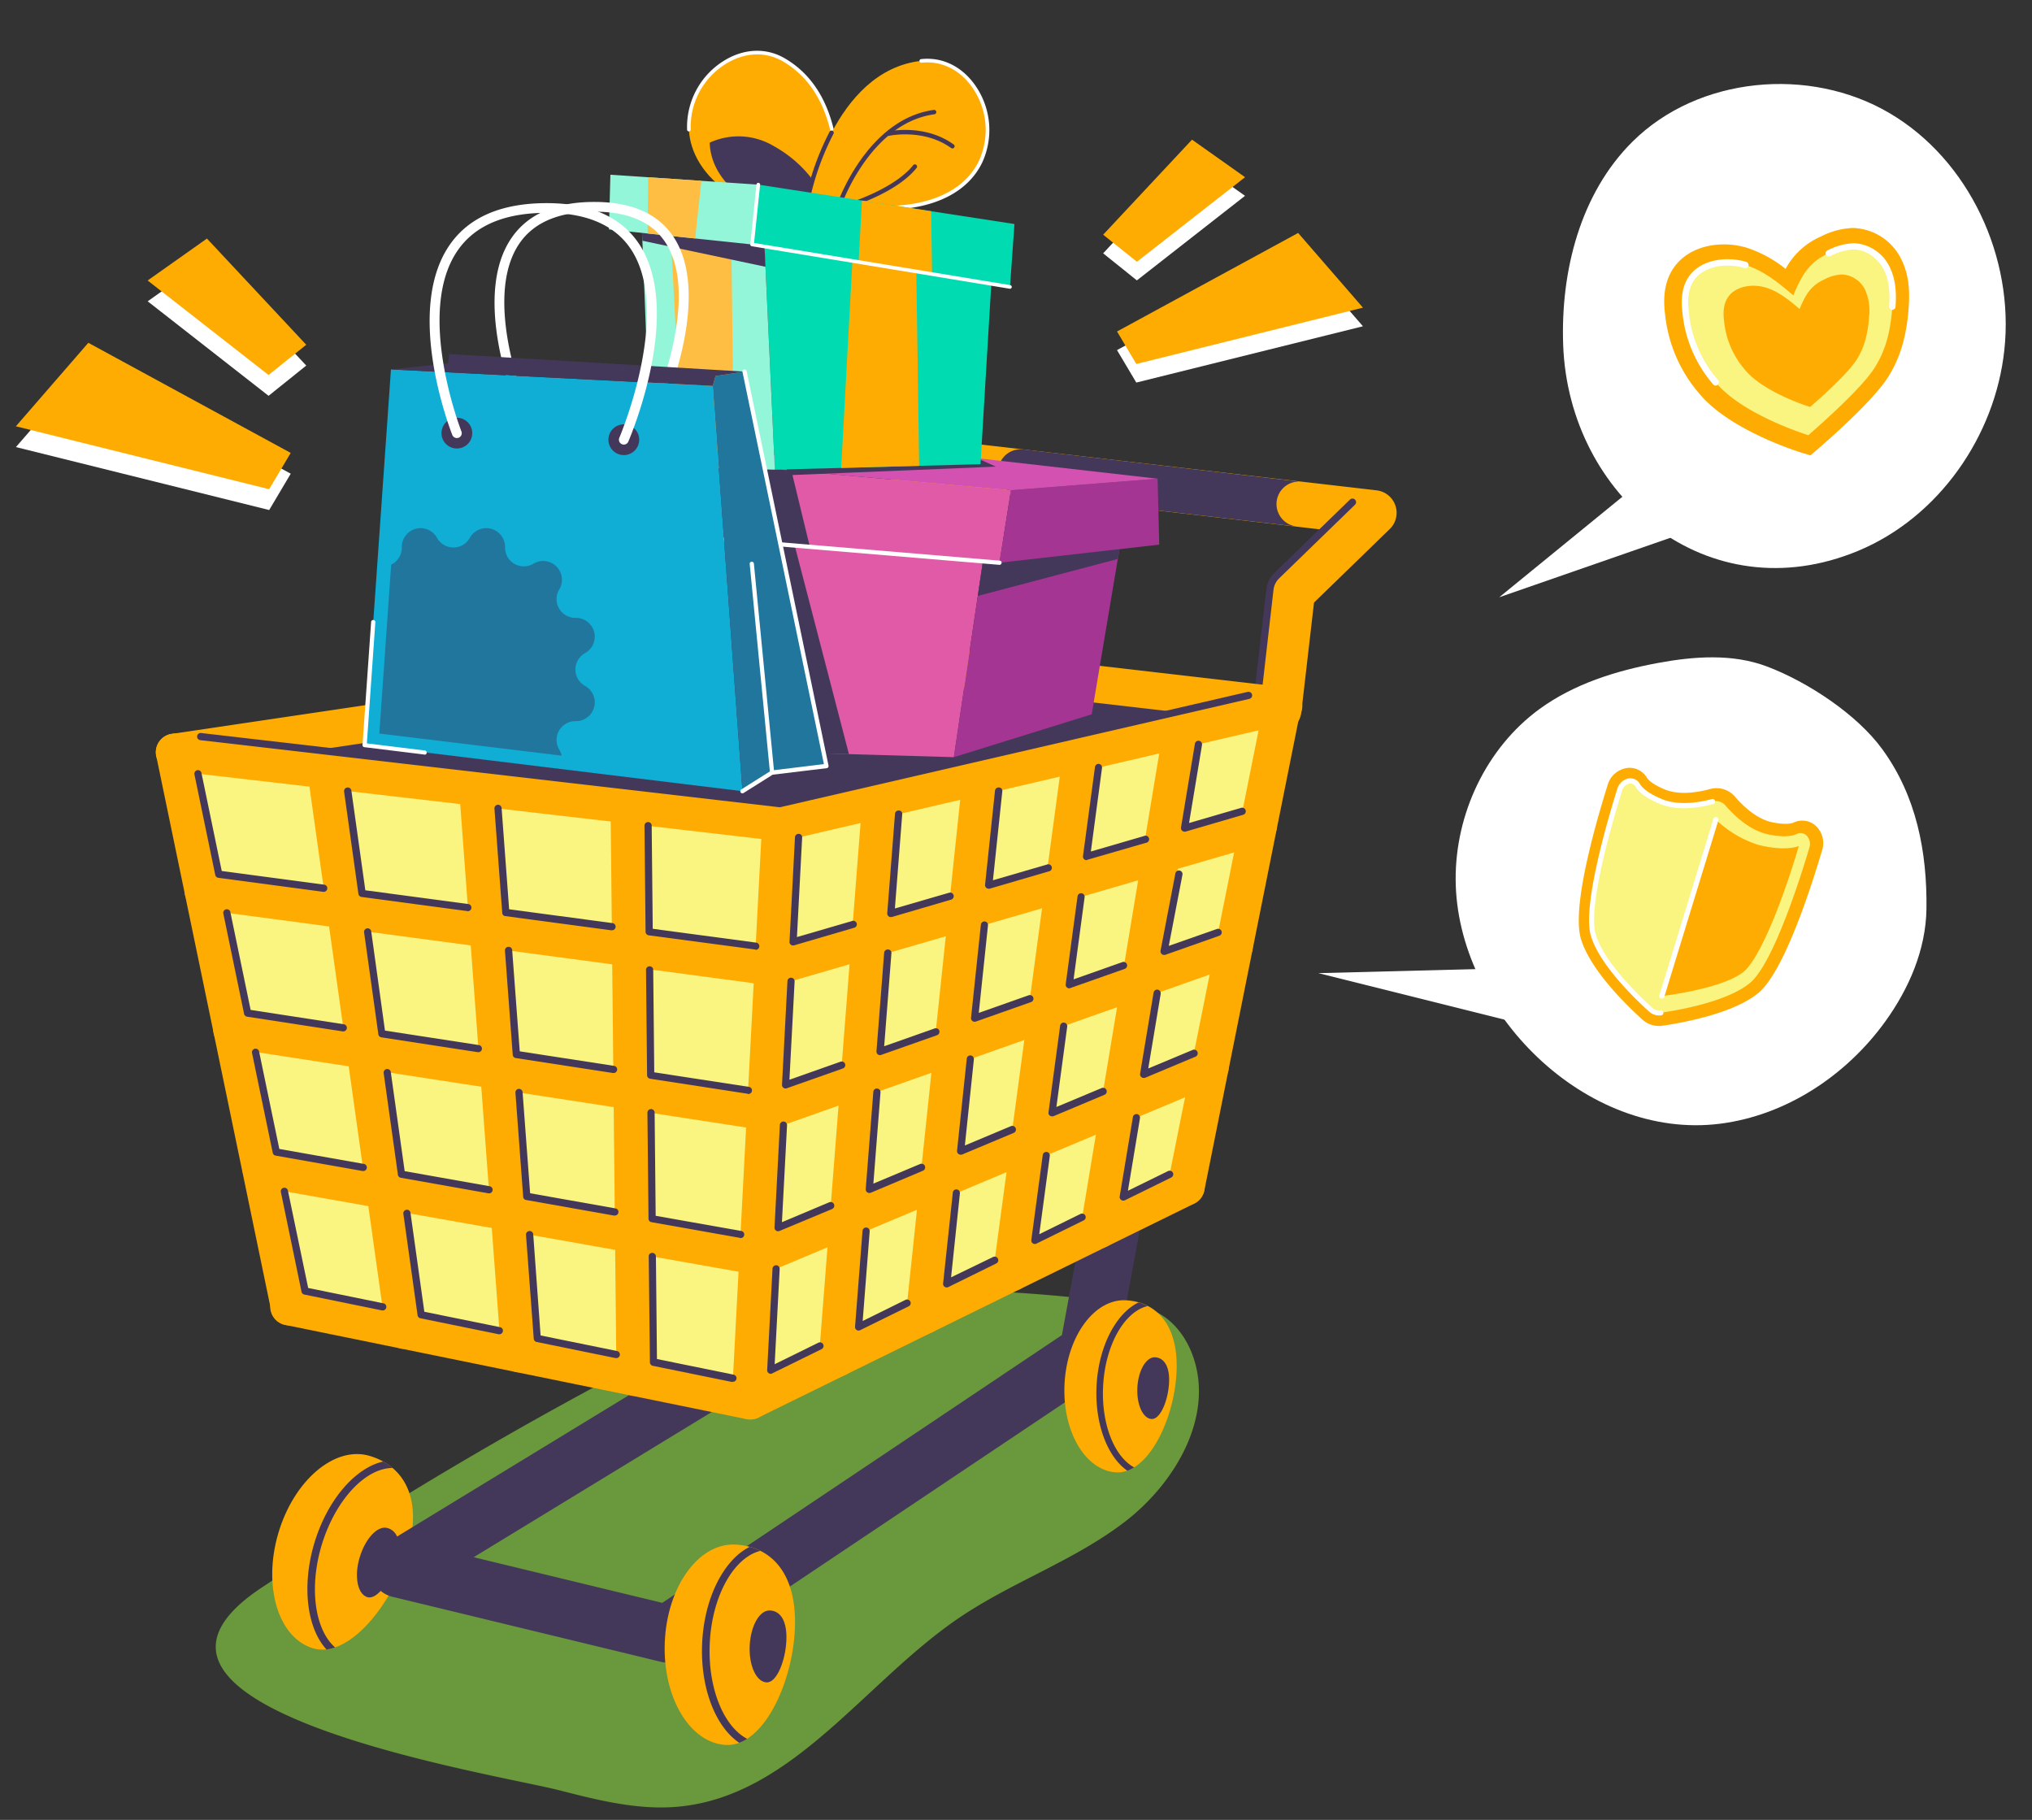 <svg xmlns="http://www.w3.org/2000/svg" viewBox="0 0 601.41 538.59"><rect x="0" y="0" width="601.41" height="538.59" fill="#333333" stroke="none"/><defs><style>.cls-1{fill:#6a983c;}.cls-2{fill:#feac01;}.cls-3{fill:#44385a;}.cls-4{fill:#faf480;}.cls-5{fill:#fff;}.cls-6{fill:#e05aa7;}.cls-7{fill:#a53593;}.cls-8{fill:#d351b0;}.cls-9{fill:#00dbb2;}.cls-10{fill:#93f6d8;}.cls-11{fill:#febe44;}.cls-12{fill:#10add4;}.cls-13{fill:#21769e;}</style></defs><g id="BANNER_1" data-name="BANNER 1"><path class="cls-1" d="M78.45,469.19a1191.87,1191.87,0,0,1,119.23-70.14c9.35-4.78,18.84-9.45,28.91-12.43,14.1-4.18,29-4.95,43.7-5a459.09,459.09,0,0,1,60.77,3.89c3.91.51,7.89,1.1,11.4,2.89,5.07,2.59,8.67,7.51,10.59,12.87,6.38,17.83-5.13,37.59-20.16,49.12s-33.45,17.82-49.12,28.47c-27.93,19-49,52.42-82.6,55.78-12,1.21-24-1.83-35.75-4.84C146.44,524.93,21.94,505.44,78.45,469.19Z"/><path class="cls-2" d="M120.62,459.34c-4.58,15.74-17.53,31.51-27.87,28.5s-15-18.21-10.42-33.95,16.69-26.06,27-23.05S125.21,443.6,120.62,459.34Z"/><path class="cls-3" d="M95.1,457.61c4-13.56,13-23.17,21.12-23.17a16.38,16.38,0,0,0-2.79-1.91C105.13,434.38,96.74,444,92.94,457c-3.69,12.69-2,25,3.69,31.15a12.4,12.4,0,0,0,2.55-.6C93.31,482.43,91.41,470.28,95.1,457.61Z"/><path class="cls-3" d="M117.37,462.05c-1.64,5.65-5.7,11.48-8.62,10.63s-4-6.12-2.3-11.77,5.34-9.54,8.26-8.69S119,456.4,117.37,462.05Z"/><path class="cls-3" d="M196.64,492a8.87,8.87,0,0,1-1-.18l-79.4-19.23A8.5,8.5,0,0,1,113.79,457l114.14-69.57,9.86-55.81a8.51,8.51,0,0,1,16.76,3L244,394.2a8.48,8.48,0,0,1-4,5.78L140.2,460.85,196,474.36l118.3-79.25,9.13-49.63a8.51,8.51,0,1,1,16.74,3.08l-9.78,53.17a8.5,8.5,0,0,1-3.63,5.53l-124.4,83.32A8.47,8.47,0,0,1,196.64,492Z"/><path class="cls-2" d="M348.2,406.5c-.8,14.06-8.59,29.77-17.83,29.25s-16.09-12.35-15.29-26.42,8.93-25,18.17-24.52S349,392.43,348.2,406.5Z"/><path class="cls-3" d="M326.5,410c.68-12.12,6.38-21.91,13.2-23.48a14.84,14.84,0,0,0-2.71-1.07c-6.59,3.16-11.77,12.8-12.43,24.44-.64,11.34,3.19,21.28,9.12,25.38a11.07,11.07,0,0,0,2-1C329.79,431.11,325.85,421.31,326.5,410Z"/><path class="cls-3" d="M346,409.39c-.29,5.05-2.56,10.72-5.16,10.57s-4.5-4.36-4.21-9.41,2.63-9,5.24-8.87S346.29,404.34,346,409.39Z"/><path class="cls-2" d="M235.26,482.12c-.72,16.38-9.55,34.77-20.31,34.3s-18.9-14.13-18.19-30.51,10-29.27,20.78-28.8S236,465.74,235.26,482.12Z"/><path class="cls-3" d="M210.06,486.49c.61-14.1,7.1-25.58,15-27.52a16.86,16.86,0,0,0-3.16-1.19c-7.62,3.77-13.5,15.06-14.09,28.62-.58,13.2,4,24.71,11,29.38a12.45,12.45,0,0,0,2.33-1.18C214.21,511,209.48,499.68,210.06,486.49Z"/><path class="cls-3" d="M232.74,485.52c-.26,5.88-2.81,12.51-5.85,12.38s-5.29-5-5-10.89,2.93-10.54,6-10.4S233,479.64,232.74,485.52Z"/><path class="cls-2" d="M377.74,216.69a6.68,6.68,0,0,1-5.87-7.41l4-34.86a6.65,6.65,0,0,1,2-4l14-13.62L282.43,144.1,263.2,159.34l-4.27,36.86a6.68,6.68,0,0,1-13.28-1.54l4.58-39.61a6.71,6.71,0,0,1,2.49-4.47l23.57-18.68a6.72,6.72,0,0,1,4.93-1.4l126.22,14.62a6.69,6.69,0,0,1,3.89,11.44l-22.42,21.77-3.76,32.49A6.68,6.68,0,0,1,377.74,216.69Z"/><path class="cls-3" d="M371.75,210.34a1.07,1.07,0,0,1-.94-1.18l4-34.86a7.82,7.82,0,0,1,2.3-4.67l22.44-21.78a1.06,1.06,0,0,1,1.48,1.53l-22.44,21.78a5.62,5.62,0,0,0-1.67,3.39l-4,34.85A1.07,1.07,0,0,1,371.75,210.34Z"/><path class="cls-3" d="M377.85,148.42a6.67,6.67,0,0,1,7.14-5.89l-.26,0L302.87,133a6.68,6.68,0,1,0-1.54,13.28l81.86,9.48.27,0A6.68,6.68,0,0,1,377.85,148.42Z"/><polygon class="cls-3" points="231.07 243.42 51.64 222.63 247.69 193.56 379.59 208.84 231.07 243.42"/><polygon class="cls-4" points="231.07 243.42 222.08 414.58 351.05 351.25 379.59 208.84 231.07 243.42"/><polygon class="cls-4" points="51.64 222.63 85.62 386.73 222.08 414.58 231.07 243.42 51.64 222.63"/><path class="cls-2" d="M51,228.1a5.51,5.51,0,0,1,1.27-10.94l178.49,20.68,147.58-34.37a5.66,5.66,0,0,1,1.88-.1,5.51,5.51,0,0,1,.62,10.83L232.32,248.78a5.41,5.41,0,0,1-1.88.1Z"/><path class="cls-2" d="M59.4,269.11a5.49,5.49,0,0,1-4.72-6.18,5.52,5.52,0,0,1,6.09-4.74L228.4,280.6l142.52-41.45A5.51,5.51,0,0,1,374,249.73L230.36,291.49a5.46,5.46,0,0,1-2.17.19Z"/><path class="cls-2" d="M225.74,334.44,67.79,310.12a5.5,5.5,0,0,1,1.47-10.9l.2,0,156.59,24.11,137.44-48.5a5.49,5.49,0,0,1,7,3.36,5.51,5.51,0,0,1-3.36,7l-138.74,49a5.59,5.59,0,0,1-2.47.28Z"/><path class="cls-2" d="M223.7,377.26l-.33-.05L76.16,351.13a5.51,5.51,0,0,1,1.6-10.89l.32.05,145.62,25.8,132.36-55.52a5.5,5.5,0,0,1,4.26,10.15L226.46,376.87A5.56,5.56,0,0,1,223.7,377.26Z"/><path class="cls-2" d="M221.45,420.05,221,420,84.52,392.13a5.5,5.5,0,0,1,1.74-10.86,3.11,3.11,0,0,1,.44.07l134.64,27.47L348.62,346.3a5.51,5.51,0,0,1,4.86,9.89l-129,63.33A5.48,5.48,0,0,1,221.45,420.05Z"/><path class="cls-2" d="M85,392.2a5.48,5.48,0,0,1-4.75-4.35l-34-164.1a5.51,5.51,0,0,1,4.27-6.51,5.72,5.72,0,0,1,1.75-.08A5.51,5.51,0,0,1,57,221.52l34,164.1a5.51,5.51,0,0,1-4.28,6.5A5.4,5.4,0,0,1,85,392.2Z"/><path class="cls-2" d="M119.1,399.17a5.52,5.52,0,0,1-4.82-4.71L91,228.59A5.51,5.51,0,0,1,102,227.06l23.24,165.87a5.52,5.52,0,0,1-4.69,6.22A6,6,0,0,1,119.1,399.17Z"/><path class="cls-2" d="M153.21,406.13a5.52,5.52,0,0,1-4.85-5.06L135.87,233.43a5.51,5.51,0,0,1,5.08-5.9,6.06,6.06,0,0,1,1,0,5.51,5.51,0,0,1,4.86,5.06l12.49,167.63a5.51,5.51,0,0,1-5.08,5.9A5.27,5.27,0,0,1,153.21,406.13Z"/><path class="cls-2" d="M187.33,413.09a5.51,5.51,0,0,1-4.87-5.41l-1.75-169.4a5.51,5.51,0,0,1,5.45-5.56,5.31,5.31,0,0,1,.69,0,5.53,5.53,0,0,1,4.87,5.41l1.75,169.4a5.52,5.52,0,0,1-5.45,5.57A5.32,5.32,0,0,1,187.33,413.09Z"/><path class="cls-2" d="M247.24,407.38a5.48,5.48,0,0,1-4.85-5.89l12.9-165.42A5.51,5.51,0,0,1,261.2,231l.22,0a5.49,5.49,0,0,1,4.84,5.9L253.37,402.34a5.51,5.51,0,0,1-5.92,5.06Z"/><path class="cls-2" d="M273,394.72a5.52,5.52,0,0,1-4.84-6.05L285,229A5.51,5.51,0,1,1,296,230.16l-16.8,159.66a5.52,5.52,0,0,1-6,4.9H273Z"/><path class="cls-2" d="M298.68,382a5.5,5.5,0,0,1-4.67-6.18l20.72-153.92a5.5,5.5,0,0,1,6-4.73l.16,0a5.44,5.44,0,0,1,3.62,2.11,5.51,5.51,0,0,1,1.08,4.07L304.92,377.31a5.54,5.54,0,0,1-6.09,4.74Z"/><path class="cls-2" d="M324.37,369.35a5.48,5.48,0,0,1-3.59-2.24,5.39,5.39,0,0,1-.95-4.1l24.62-148.16a5.51,5.51,0,0,1,6.08-4.56l.24,0a5.52,5.52,0,0,1,4.55,6.34L330.69,364.82a5.5,5.5,0,0,1-6.06,4.56Z"/><path class="cls-2" d="M350.42,356.71a3.65,3.65,0,0,1-.46-.07,5.51,5.51,0,0,1-4.31-6.48l28.54-142.41a5.54,5.54,0,0,1,6-4.39l.47.08a5.5,5.5,0,0,1,3.49,2.34,5.56,5.56,0,0,1,.82,4.14L356.45,352.33A5.54,5.54,0,0,1,350.42,356.71Z"/><path class="cls-2" d="M221.45,420.05a5.51,5.51,0,0,1-4.86-5.75l9-171.17a5.48,5.48,0,0,1,1.82-3.8,5.42,5.42,0,0,1,4-1.41l.32,0a5.53,5.53,0,0,1,4.89,5.76l-9,171.16a5.5,5.5,0,0,1-5.78,5.21Z"/><path class="cls-2" d="M51,228.1a5.5,5.5,0,0,1-.17-10.91l196.05-29.08a5.34,5.34,0,0,1,1.44,0l131.9,15.28A5.5,5.5,0,1,1,379,214.3L247.77,199.11l-195.33,29A5.34,5.34,0,0,1,51,228.1Z"/><path class="cls-3" d="M95.73,263.94h0l-31.12-4.16a1.05,1.05,0,0,1-.9-.83l-6.16-29.75a1.06,1.06,0,0,1,2.08-.43l6,29L96,261.82a1.07,1.07,0,0,1-.26,2.12Z"/><path class="cls-3" d="M332.32,355.31a1,1,0,0,1-.51-.21,1.06,1.06,0,0,1-.42-1l3.91-23.48a1.06,1.06,0,1,1,2.09.35l-3.56,21.43,11.89-5.83a1.06,1.06,0,1,1,.93,1.91l-13.74,6.75A1.09,1.09,0,0,1,332.32,355.31Z"/><path class="cls-3" d="M306.17,368.15a1.18,1.18,0,0,1-.5-.19,1.07,1.07,0,0,1-.43-1l3.38-25.13a1.08,1.08,0,0,1,1.18-.92h0a1.05,1.05,0,0,1,.91,1.19l-3.12,23.16,12.21-6a1.08,1.08,0,0,1,1.43.49,1.06,1.06,0,0,1-.49,1.42l-14,6.88A1.09,1.09,0,0,1,306.17,368.15Z"/><path class="cls-3" d="M280.07,381a1.05,1.05,0,0,1-.94-1.17L282,353a1.06,1.06,0,0,1,1.17-1h0a1.06,1.06,0,0,1,.93,1.17l-2.61,24.85L293.93,372a1.06,1.06,0,1,1,.94,1.91l-14.21,7A1.1,1.1,0,0,1,280.07,381Z"/><path class="cls-3" d="M254,393.78a1.07,1.07,0,0,1-.93-1.14l2.21-28.38a1.06,1.06,0,0,1,2.12.16l-2.07,26.52L268,384.69a1.08,1.08,0,0,1,1.43.49,1.06,1.06,0,0,1-.49,1.42l-14.39,7.07A1.15,1.15,0,0,1,254,393.78Z"/><path class="cls-3" d="M228,406.57a1.12,1.12,0,0,1-.46-.17,1.06,1.06,0,0,1-.48-.95l1.58-30a1.06,1.06,0,1,1,2.12.11l-1.48,28.17,12.93-6.36a1.07,1.07,0,0,1,1.43.49,1.06,1.06,0,0,1-.49,1.42l-14.56,7.15A1,1,0,0,1,228,406.57Z"/><path class="cls-3" d="M216.8,409l-.09,0-23.5-4.79a1.07,1.07,0,0,1-.85-1L192,371.86a1,1,0,0,1,1.05-1.07,1.06,1.06,0,0,1,1.08,1l.31,30.41,22.65,4.62a1.06,1.06,0,0,1-.33,2.1Z"/><path class="cls-3" d="M182.27,401.92h-.09l-23.36-4.77a1.07,1.07,0,0,1-.85-1l-2.29-30.69a1.06,1.06,0,0,1,1-1.14,1.05,1.05,0,0,1,1.14,1L160,395.22l22.57,4.6a1.06,1.06,0,0,1-.33,2.1Z"/><path class="cls-3" d="M147.7,394.87l-.09,0-23.18-4.73a1.06,1.06,0,0,1-.84-.89l-4.22-30.11a1.07,1.07,0,0,1,2.11-.3l4.11,29.37L148,392.77a1.05,1.05,0,0,1,.83,1.25A1.06,1.06,0,0,1,147.7,394.87Z"/><path class="cls-3" d="M113.08,387.8H113l-22.93-4.68a1.07,1.07,0,0,1-.83-.83l-6.11-29.52a1.06,1.06,0,1,1,2.08-.43l6,28.83,22.24,4.54a1.06,1.06,0,0,1-.33,2.1Z"/><path class="cls-3" d="M107.3,346.54h-.06L81.57,342a1.05,1.05,0,0,1-.85-.84l-6.14-29.6a1.07,1.07,0,0,1,2.09-.43l6,28.9,25,4.42a1.06,1.06,0,0,1-.31,2.1Z"/><path class="cls-3" d="M101.51,305.25h0l-28.39-4.37a1.08,1.08,0,0,1-.88-.84l-6.14-29.68a1.06,1.06,0,1,1,2.08-.43l6,28.95,27.66,4.26a1.07,1.07,0,0,1-.29,2.11Z"/><path class="cls-3" d="M338.36,319a1.09,1.09,0,0,1-.54-.23,1.05,1.05,0,0,1-.39-1l4-24a1.05,1.05,0,0,1,1.22-.88,1.08,1.08,0,0,1,.88,1.23l-3.68,22.09L353,310.72a1.06,1.06,0,0,1,.82,2l-14.88,6.24A1.09,1.09,0,0,1,338.36,319Z"/><path class="cls-3" d="M344.41,282.6a1.09,1.09,0,0,1-.57-.25,1.05,1.05,0,0,1-.35-1l4.39-22.87a1.06,1.06,0,0,1,2.09.4l-4.05,21.05,14.26-5a1.06,1.06,0,1,1,.71,2l-16,5.65A1.07,1.07,0,0,1,344.41,282.6Z"/><path class="cls-3" d="M350.47,246.12a1.07,1.07,0,0,1-.93-1.23l4.12-24.78a1.06,1.06,0,1,1,2.1.35l-3.84,23.11,15.49-4.51a1.07,1.07,0,0,1,.6,2.05l-17.12,5A1,1,0,0,1,350.47,246.12Z"/><path class="cls-3" d="M321.46,254.56a1.1,1.1,0,0,1-.57-.26,1.05,1.05,0,0,1-.36-.94L324.08,227a1.06,1.06,0,0,1,1.17-.92h0a1.07,1.07,0,0,1,.91,1.2L322.86,252l15.71-4.57a1.06,1.06,0,1,1,.59,2l-17.28,5A1.2,1.2,0,0,1,321.46,254.56Z"/><path class="cls-3" d="M292.49,263a1,1,0,0,1-.56-.24,1.06,1.06,0,0,1-.38-.93L294.49,234a1.06,1.06,0,0,1,1.16-.95,1,1,0,0,1,1,1.17l-2.77,26.29,15.9-4.62a1.06,1.06,0,1,1,.59,2L292.91,263A1,1,0,0,1,292.49,263Z"/><path class="cls-3" d="M263.54,271.4a1,1,0,0,1-.55-.23,1.06,1.06,0,0,1-.39-.91l2.29-29.4a1.06,1.06,0,0,1,1.14-1,1,1,0,0,1,1,1.14l-2.17,27.86,16.05-4.66a1.06,1.06,0,0,1,1.32.72,1.07,1.07,0,0,1-.72,1.32L264,271.37A1,1,0,0,1,263.54,271.4Z"/><path class="cls-3" d="M234.61,279.81a1,1,0,0,1-.54-.22,1,1,0,0,1-.4-.89l1.62-30.92a1.06,1.06,0,0,1,1.12-1,1,1,0,0,1,1,1.12l-1.54,29.42,16.19-4.71a1.06,1.06,0,1,1,.6,2L235,279.78A1,1,0,0,1,234.61,279.81Z"/><path class="cls-3" d="M223.52,281h0L192,276.8a1.06,1.06,0,0,1-.93-1l-.32-31.34a1.07,1.07,0,1,1,2.13,0l.31,30.41,30.62,4.1a1.06,1.06,0,0,1-.26,2.11Z"/><path class="cls-3" d="M181,275.33h0l-31.44-4.21a1,1,0,0,1-.92-1l-2.3-30.81a1.06,1.06,0,1,1,2.12-.16l2.23,29.95,30.59,4.09a1.06,1.06,0,0,1-.26,2.11Z"/><path class="cls-3" d="M138.36,269.64h0L107,265.45a1.07,1.07,0,0,1-.92-.91l-4.24-30.28A1.06,1.06,0,0,1,104,234l4.13,29.48,30.51,4.07a1.07,1.07,0,0,1-.27,2.12Z"/><path class="cls-3" d="M288.34,302.38a1.06,1.06,0,0,1-.94-1.17l2.91-27.57a1.05,1.05,0,0,1,1.17-.94h0a1.05,1.05,0,0,1,.93,1.17l-2.72,25.89,14.76-5.21a1.07,1.07,0,0,1,1.36.65,1.06,1.06,0,0,1-.65,1.36l-16.35,5.77A1.13,1.13,0,0,1,288.34,302.38Z"/><path class="cls-3" d="M316.36,292.49a1,1,0,0,1-.55-.23,1.08,1.08,0,0,1-.39-1l3.5-26a1.06,1.06,0,0,1,1.18-.91h0a1.06,1.06,0,0,1,.91,1.19l-3.26,24.29,14.55-5.14a1.07,1.07,0,0,1,.71,2l-16.2,5.71A1,1,0,0,1,316.36,292.49Z"/><path class="cls-3" d="M260.35,312.26a1.16,1.16,0,0,1-.53-.21,1.08,1.08,0,0,1-.41-.93L261.68,282a1.07,1.07,0,0,1,1.15-1,1,1,0,0,1,1,1.14l-2.14,27.49,14.95-5.27A1.06,1.06,0,0,1,278,305a1.08,1.08,0,0,1-.65,1.36l-16.49,5.81A1,1,0,0,1,260.35,312.26Z"/><path class="cls-3" d="M232.38,322.13a1.09,1.09,0,0,1-.51-.21,1.06,1.06,0,0,1-.42-.91l1.61-30.66a1.06,1.06,0,1,1,2.12.11l-1.53,29.08,15.11-5.33a1.06,1.06,0,0,1,1.36.64,1.07,1.07,0,0,1-.65,1.36l-16.61,5.86A1.12,1.12,0,0,1,232.38,322.13Z"/><path class="cls-3" d="M221.28,323.69h0l-28.85-4.44a1.07,1.07,0,0,1-.91-1l-.32-31.32a1.07,1.07,0,0,1,2.13,0l.31,30.42,28,4.3a1.06,1.06,0,0,1-.28,2.11Z"/><path class="cls-3" d="M181.4,317.55h0l-28.75-4.42a1.06,1.06,0,0,1-.9-1l-2.3-30.78a1.06,1.06,0,0,1,1-1.14,1.05,1.05,0,0,1,1.14,1l2.24,29.93,27.91,4.3a1.06,1.06,0,0,1-.28,2.11Z"/><path class="cls-3" d="M141.48,311.4h0l-28.6-4.4a1.08,1.08,0,0,1-.9-.91l-4.23-30.23a1.07,1.07,0,0,1,2.11-.3L113.94,305l27.82,4.29a1.06,1.06,0,0,1-.28,2.1Z"/><path class="cls-3" d="M144.59,353.15h-.07l-25.88-4.59a1.05,1.05,0,0,1-.87-.9l-4.23-30.17a1.07,1.07,0,0,1,2.11-.3l4.12,29.41,25.13,4.46a1.06,1.06,0,0,1-.31,2.1Z"/><path class="cls-3" d="M181.83,359.75h-.06l-26.06-4.62a1,1,0,0,1-.87-1l-2.29-30.74a1.06,1.06,0,0,1,2.12-.16l2.23,29.91,25.24,4.48a1.06,1.06,0,0,1-.31,2.1Z"/><path class="cls-3" d="M219,366.34H219l-26.18-4.64a1.06,1.06,0,0,1-.88-1l-.32-31.3a1.07,1.07,0,1,1,2.13,0l.31,30.41,25.31,4.49a1.06,1.06,0,0,1-.31,2.1Z"/><path class="cls-3" d="M230.17,364.38a1,1,0,0,1-.49-.19,1.06,1.06,0,0,1-.45-.92l1.59-30.36a1.06,1.06,0,0,1,1.12-1,1.08,1.08,0,0,1,1,1.12l-1.51,28.67,14-5.89a1.07,1.07,0,0,1,.83,2L230.7,364.3A1,1,0,0,1,230.17,364.38Z"/><path class="cls-3" d="M257.17,353.05a1,1,0,0,1-.5-.19,1.08,1.08,0,0,1-.44-.95l2.25-28.79a1.06,1.06,0,0,1,2.12.17l-2.11,27,13.84-5.81a1.07,1.07,0,0,1,.82,2L257.7,353A1.07,1.07,0,0,1,257.17,353.05Z"/><path class="cls-3" d="M284.2,341.71a1.07,1.07,0,0,1-.51-.2,1.06,1.06,0,0,1-.43-1l2.87-27.21a1.06,1.06,0,1,1,2.11.22L285.57,339l13.63-5.72a1.07,1.07,0,0,1,.82,2l-15.29,6.41A1.07,1.07,0,0,1,284.2,341.71Z"/><path class="cls-3" d="M311.26,330.36a1,1,0,0,1-.93-1.2l3.44-25.61a1.07,1.07,0,0,1,1.18-.91h0a1.06,1.06,0,0,1,.91,1.2l-3.2,23.77L326.07,322a1.06,1.06,0,0,1,.82,2l-15.1,6.34A1.07,1.07,0,0,1,311.26,330.36Z"/><path class="cls-3" d="M230.63,238.89,59.28,219.05a1.08,1.08,0,0,1-.94-1.18,1.07,1.07,0,0,1,1.18-.94L230.7,236.76l138.59-32a1.08,1.08,0,0,1,1.28.8,1.06,1.06,0,0,1-.8,1.27L231,238.87A.87.87,0,0,1,230.63,238.89Z"/><path class="cls-3" d="M262.19,190.77l-9.77-1.13a1.07,1.07,0,0,1,.25-2.12l9.77,1.13a1.07,1.07,0,0,1-.25,2.12Z"/><polygon class="cls-5" points="79.67 150.94 4.71 132.31 26.15 107.61 86.05 140.19 79.67 150.94"/><polygon class="cls-2" points="79.66 144.78 4.7 126.16 26.14 101.45 86.04 134.04 79.66 144.78"/><polygon class="cls-5" points="79.49 117.14 43.71 89.17 61.26 76.75 90.64 108.19 79.49 117.14"/><polygon class="cls-2" points="79.48 110.98 43.7 83.01 61.25 70.6 90.64 102.03 79.48 110.98"/><polygon class="cls-5" points="336.31 113.22 403.39 96.56 384.2 74.45 330.6 103.61 336.31 113.22"/><polygon class="cls-2" points="336.32 107.72 403.39 91.05 384.21 68.94 330.61 98.1 336.32 107.72"/><polygon class="cls-5" points="336.48 82.98 368.49 57.95 352.79 46.84 326.5 74.97 336.48 82.98"/><polygon class="cls-2" points="336.49 77.47 368.5 52.44 352.8 41.33 326.5 69.46 336.49 77.47"/><polygon class="cls-6" points="210.47 151.91 292.06 158.41 282.31 224.08 214.37 222.13 210.47 151.91"/><polygon class="cls-7" points="282.31 224.08 323.11 211.4 332.37 156.3 292.06 158.41 282.31 224.08"/><polygon class="cls-3" points="330.84 165.42 332.18 157.45 307.39 157.61 292.06 158.41 289.4 176.37 330.84 165.42"/><polygon class="cls-6" points="204.62 158.9 295.8 166.54 299.21 145.08 203.16 136.47 204.62 158.9"/><polygon class="cls-7" points="299.21 145.08 342.61 141.67 343.1 161.18 295.8 166.54 299.21 145.08"/><polygon class="cls-8" points="342.61 141.67 261.18 132.41 203.16 136.47 299.21 145.08 342.61 141.67"/><polygon class="cls-3" points="204.62 158.9 210.89 159.43 214.37 222.13 251.26 223.19 235.18 161.34 239.73 161.99 234.22 139.25 203.16 136.47 204.62 158.9"/><path class="cls-5" d="M295.8,167.16h-.05l-91.18-7.64a.63.63,0,0,1-.58-.58l-1.46-22.43a.63.63,0,0,1,.59-.66.61.61,0,0,1,.66.58l1.43,21.89,90.64,7.6a.62.62,0,0,1-.05,1.24Z"/><polygon class="cls-3" points="233.37 140.63 294.73 138.1 289.15 135.56 232.1 136.83 233.37 140.63"/><path class="cls-2" d="M246.25,68.14S254.7,30.94,232,17.73,175.87,56.11,246.25,68.14Z"/><path class="cls-5" d="M246.25,39a.54.54,0,0,1-.52-.42c-2.26-9.45-7-16.31-14-20.4-5.12-3-11.24-2.74-16.79.66a21.86,21.86,0,0,0-10.5,19.49.54.54,0,0,1-.51.56.52.52,0,0,1-.57-.51,23,23,0,0,1,11-20.46c5.9-3.61,12.42-3.85,17.89-.67,7.3,4.24,12.18,11.33,14.52,21.08a.54.54,0,0,1-.4.65Z"/><path class="cls-3" d="M228.76,43.09a20.38,20.38,0,0,0-18.71-.87c.3,10.1,9.53,21.35,36.28,25.92,0,0,.2-.92.45-2.47C244.2,57.35,239,48.71,228.76,43.09Z"/><path class="cls-2" d="M239.18,58.27S246.59,20.85,272.71,18,308.36,75.91,239.18,58.27Z"/><path class="cls-5" d="M265.07,61.94a.54.54,0,0,1-.54-.51.53.53,0,0,1,.51-.56c12.1-.66,20.86-5.35,24.66-13.2a21.92,21.92,0,0,0-2-21.87c-3.68-5.23-9.12-7.86-14.93-7.24a.54.54,0,1,1-.12-1.07c6.21-.68,12,2.13,15.93,7.69a23,23,0,0,1,2.09,23c-4,8.22-13.07,13.12-25.57,13.8Z"/><path class="cls-3" d="M239.18,58.92l-.13,0a.65.65,0,0,1-.51-.76,80.11,80.11,0,0,1,7-19.18.65.65,0,0,1,1.15.61,78.39,78.39,0,0,0-6.87,18.82A.67.67,0,0,1,239.18,58.92Z"/><path class="cls-3" d="M248.41,61.17l-.21,0a.65.65,0,0,1-.4-.83c.09-.25,8.81-25.09,28.58-27.81a.64.64,0,0,1,.73.55.65.65,0,0,1-.55.74c-19,2.61-27.45,26.7-27.53,26.94A.65.65,0,0,1,248.41,61.17Z"/><path class="cls-3" d="M281.88,43.93a.66.66,0,0,1-.38-.12c-8.1-5.84-18.31-3.64-18.41-3.61a.64.64,0,0,1-.77-.49.65.65,0,0,1,.49-.78c.44-.1,10.86-2.36,19.45,3.83a.64.64,0,0,1,.15.9A.65.65,0,0,1,281.88,43.93Z"/><path class="cls-3" d="M252.81,60.83a.65.65,0,0,1-.2-1.26c.12,0,12.38-4.08,17.61-10.61a.65.65,0,1,1,1,.81c-5.47,6.84-17.7,10.86-18.22,11A.69.69,0,0,1,252.81,60.83Z"/><polygon class="cls-9" points="293.69 79.12 225.94 65.61 229.33 139 290.2 137.38 293.69 79.12"/><polygon class="cls-2" points="248.96 138.48 272.04 137.86 271.12 74.61 252.63 70.93 248.96 138.48"/><polygon class="cls-10" points="229.33 139 192.78 138.02 189.83 63.85 225.94 65.61 229.33 139"/><polygon class="cls-11" points="216.37 65.14 198.5 64.28 198.39 67.28 202.19 138.27 217.26 138.68 216.37 65.14"/><polygon class="cls-3" points="225.94 65.61 189.83 63.85 190.12 71.24 226.56 78.95 225.94 65.61"/><polygon class="cls-9" points="298.93 84.92 222.6 72.35 224.43 54.64 300.25 66.3 298.93 84.92"/><polygon class="cls-10" points="224.43 54.64 180.66 51.72 180.22 67.9 222.6 72.35 224.43 54.64"/><polygon class="cls-2" points="254.12 77.54 275.86 81.12 275.59 62.51 255.11 59.36 254.12 77.54"/><path class="cls-5" d="M298.94,85.45h-.09L222.51,72.88a.53.53,0,0,1-.45-.58l1.83-17.71a.54.54,0,0,1,1.08.11l-1.79,17.2L299,84.38a.56.56,0,0,1,.45.62A.54.54,0,0,1,298.94,85.45Z"/><polygon class="cls-11" points="191.68 69.1 205.74 70.58 207.59 53.52 191.84 52.46 191.68 69.1"/><path class="cls-5" d="M195.31,120.84a1.46,1.46,0,0,1-.57-.12,1.43,1.43,0,0,1-.75-1.89c.13-.31,13.24-31.24,3-47-3.87-6-10.76-9.06-20.46-9.18-10.74-.12-18.39,3-22.77,9.36-10.61,15.4.85,44.9,1,45.19a1.44,1.44,0,0,1-.81,1.87,1.43,1.43,0,0,1-1.87-.81c-.5-1.26-12.15-31.21-.66-47.88,4.95-7.19,13.42-10.77,25.18-10.61,10.73.13,18.41,3.66,22.84,10.49,11.07,17-2.21,48.37-2.78,49.7A1.46,1.46,0,0,1,195.31,120.84Z"/><polygon class="cls-12" points="107.91 220.5 115.71 109.33 210.96 114.2 219.74 234.15 107.91 220.5"/><polygon class="cls-13" points="210.96 114.2 211.77 111.28 220.38 109.98 244.6 226.68 228.51 228.63 219.74 234.15 210.96 114.2"/><polygon class="cls-3" points="115.71 109.33 132.62 107.54 132.94 104.78 220.38 109.98 211.77 111.28 210.96 114.2 115.71 109.33"/><path class="cls-3" d="M139.77,128.18a4.55,4.55,0,1,1-4.55-4.55A4.55,4.55,0,0,1,139.77,128.18Z"/><path class="cls-3" d="M189.18,130.13a4.55,4.55,0,1,1-4.55-4.55A4.55,4.55,0,0,1,189.18,130.13Z"/><path class="cls-5" d="M184.63,131.57a1.41,1.41,0,0,1-.57-.11,1.46,1.46,0,0,1-.76-1.9c.16-.37,15.67-37,3.54-55.64C182.22,66.81,174,63.13,162.5,63c-12.79-.15-21.85,3.59-27.06,11.15-12.6,18.29,1,53.17,1.12,53.52a1.44,1.44,0,0,1-.81,1.87,1.46,1.46,0,0,1-1.88-.81c-.58-1.49-14.27-36.67-.8-56.22,5.78-8.4,15.71-12.54,29.47-12.39,12.56.16,21.54,4.28,26.72,12.25,13,20-2.64,56.79-3.31,58.35A1.42,1.42,0,0,1,184.63,131.57Z"/><path class="cls-13" d="M166.23,223.63a5.58,5.58,0,0,0-.71-1.79h0a5.56,5.56,0,0,1,4.86-8.42A5.56,5.56,0,0,0,173.17,203h0a5.56,5.56,0,0,1,0-9.72h0a5.56,5.56,0,0,0-2.79-10.42,5.55,5.55,0,0,1-4.86-8.41h0a5.56,5.56,0,0,0-7.63-7.63h0a5.55,5.55,0,0,1-8.41-4.86h0a5.56,5.56,0,0,0-10.42-2.79h0a5.56,5.56,0,0,1-9.72,0h0A5.56,5.56,0,0,0,118.92,162h0a5.5,5.5,0,0,1-3.14,5.09l-3.51,50Z"/><path class="cls-5" d="M219.74,234.78a.62.62,0,0,1-.34-1.15l8.78-5.53a.58.58,0,0,1,.26-.09l15.41-1.87-24.08-116a.63.63,0,1,1,1.23-.25l24.22,116.7a.66.66,0,0,1-.11.49.63.63,0,0,1-.43.26l-16,1.93-8.66,5.45A.6.6,0,0,1,219.74,234.78Z"/><path class="cls-5" d="M228.51,229.25a.62.62,0,0,1-.62-.56l-6-61.77a.61.61,0,0,1,.56-.68.63.63,0,0,1,.68.56l6,61.77a.61.61,0,0,1-.56.68Z"/><path class="cls-5" d="M125.64,223.3h-.08l-17.73-2.18a.61.61,0,0,1-.54-.66l2.55-36.4a.63.63,0,0,1,.67-.58.62.62,0,0,1,.58.66L108.58,220l17.13,2.11a.62.62,0,0,1-.07,1.24Z"/><path class="cls-5" d="M462.65,102.05c-.77-21.78,5.05-44.78,20.52-60.13,19.48-19.33,52.41-22.36,76.06-8.45s36.95,42.78,34,70.06C590.53,129.1,573.76,153.11,550,163,505.57,181.52,464.26,147.06,462.65,102.05Z"/><polygon class="cls-5" points="496.3 133.86 443.72 176.76 509.86 153.78 496.3 133.86"/><path class="cls-2" d="M533.32,134c-.87-.26-21.34-6.59-30.36-17.49a42.49,42.49,0,0,1-10.14-23.43c-.78-6,.17-10.7,2.9-14.32,3.08-4.09,8.37-6.43,14.51-6.43a23.17,23.17,0,0,1,6.8,1,36.55,36.55,0,0,1,11.45,6.24A21.72,21.72,0,0,1,538.92,70a22.44,22.44,0,0,1,9.46-2.53h.23a16.49,16.49,0,0,1,14.12,9.27c2.46,4.88,2.47,10.1,2.19,14.11-.59,8.71-2.61,15.43-6.36,21.13-4.82,7.35-19.13,19.7-20.74,21.09l-2,1.7Z"/><path class="cls-4" d="M507.8,113.17a36.87,36.87,0,0,1-8.88-20.52c-.47-3.63-.34-7.56,1.93-10.57,3.3-4.37,10.22-5.34,15.73-3.66s9.94,5.4,14.19,9c2.63-6.41,5-10,10.5-12.5a17.6,17.6,0,0,1,7.45-2c4.22.07,7.93,3,9.7,6.49s1.92,7.51,1.65,11.37c-.54,8-2.35,13.67-5.46,18.4-4.48,6.83-19.4,19.61-19.4,19.61S515.81,122.86,507.8,113.17Z"/><path class="cls-5" d="M507.8,114.12a1,1,0,0,1-.74-.35,38,38,0,0,1-9.08-21c-.63-4.86.06-8.54,2.11-11.26,3.67-4.86,11.21-5.69,16.77-4a1,1,0,0,1,.63,1.19.94.94,0,0,1-1.18.63c-4.93-1.5-11.56-.84-14.7,3.32-1.74,2.3-2.31,5.53-1.75,9.88a35.83,35.83,0,0,0,8.67,20,1,1,0,0,1-.13,1.34A.93.93,0,0,1,507.8,114.12Z"/><path class="cls-5" d="M560.07,91.7H560a1,1,0,0,1-.88-1c.21-3.19.23-7.32-1.56-10.87-1.47-2.93-4.78-5.9-8.87-6h-.14a17,17,0,0,0-6.89,2,1,1,0,0,1-1.26-.47.94.94,0,0,1,.47-1.25,18.66,18.66,0,0,1,7.85-2.14,12.38,12.38,0,0,1,10.54,7c2,4,2,8.42,1.75,11.86A1,1,0,0,1,560.07,91.7Z"/><path class="cls-2" d="M516.5,109.48a25.83,25.83,0,0,1-6.22-14.39c-.33-2.54-.24-5.3,1.35-7.41,2.31-3.07,7.17-3.74,11-2.57s7,3.79,10,6.33c1.84-4.5,3.49-7,7.36-8.77a12.33,12.33,0,0,1,5.23-1.44,8.09,8.09,0,0,1,6.8,4.55,15.22,15.22,0,0,1,1.16,8c-.38,5.58-1.65,9.59-3.83,12.91-3.14,4.78-13.61,13.75-13.61,13.75S522.13,116.28,516.5,109.48Z"/><path class="cls-5" d="M430.83,260.36c-.12-19.47,9.05-39,24.78-50.5,10.2-7.44,22.57-11.33,35-13.64,10.77-2,22.19-2.84,32.43,1.05,12,4.56,26.62,14.16,34.13,24.55,10,13.78,13.23,30.2,13,47.21-.18,12-5.16,23.55-12.19,33.28-11.55,16-29.33,27.77-48.88,30.25C469.22,337.62,431.06,299.24,430.83,260.36Z"/><polygon class="cls-5" points="450.75 286.44 390.21 288 452.31 303.52 450.75 286.44"/><path class="cls-2" d="M488.81,303.29a7.12,7.12,0,0,1-2.73-1.56c-4.55-4.11-15.44-14.67-18.18-23.91-2.68-9.09,3.82-32.44,7.93-45.56a7,7,0,0,1,5.94-5,6,6,0,0,1,2.27.23,6.09,6.09,0,0,1,3.44,2.74c.16.27,1.19,1.74,5.31,3.43.32.13.65.25,1,.35,4.35,1.33,9.56.27,12.28-.48a7.19,7.19,0,0,1,7.47,2.29c1.84,2.14,5.57,5.93,9.92,7.26.34.1.68.19,1,.26,4.37.9,6,.26,6.33.12a6.05,6.05,0,0,1,4.38-.34,5.83,5.83,0,0,1,2,1.07,7,7,0,0,1,2.1,7.51c-3.92,13.17-11.58,36.17-18.89,42.2s-22.37,8.8-28.45,9.67A7.19,7.19,0,0,1,488.81,303.29Z"/><path class="cls-4" d="M535.51,250.9a3.54,3.54,0,0,0-1-3.79h0a2.53,2.53,0,0,0-2.72-.3c-1.26.6-3.73,1.1-8.39.14-5.66-1.17-10.37-5.85-12.68-8.54a3.69,3.69,0,0,0-3.89-1.19c-3.42.94-9.94,2.19-15.29,0-4.4-1.81-6.17-3.6-6.88-4.8a2.5,2.5,0,0,0-2.42-1.28h0a3.58,3.58,0,0,0-2.91,2.61c-2.55,8.14-10.37,34.36-7.81,43,2.49,8.43,13.21,18.66,17,22.05a3.69,3.69,0,0,0,3,.92c5-.71,19.61-3.2,26.39-8.8C524.9,285.18,533.08,259.07,535.51,250.9Z"/><path class="cls-5" d="M489.72,300.32a4.61,4.61,0,0,1-1.7-1c-4.33-3.91-14.67-13.93-17.18-22.4s4.62-33.24,7.82-43.43a4.34,4.34,0,0,1,3.56-3.15,3.28,3.28,0,0,1,3.14,1.65c.65,1.1,2.3,2.76,6.51,4.49,5.15,2.11,11.49.89,14.81,0a.75.75,0,1,1,.4,1.45c-3.51,1-10.22,2.25-15.78,0-4.6-1.89-6.48-3.83-7.24-5.12a1.76,1.76,0,0,0-1.71-.91A2.82,2.82,0,0,0,480.1,234c-2.46,7.85-10.31,34.11-7.81,42.55s13.44,18.72,16.75,21.71a2.91,2.91,0,0,0,2.41.73.77.77,0,0,1,.86.65.75.75,0,0,1-.64.85A4.72,4.72,0,0,1,489.72,300.32Z"/><path class="cls-2" d="M507.82,242.54a32.49,32.49,0,0,0,12,7.31q.85.27,1.71.45c4.6,1,8.25,1,10.87.1-5.84,19.58-12.33,34.24-16.59,37.4-5.21,3.86-16.53,6-24,7Z"/><path class="cls-5" d="M491.63,295.5a.75.75,0,0,1-.5-.94l16-52.24a.75.75,0,0,1,.94-.5.76.76,0,0,1,.5,1l-16,52.23A.77.77,0,0,1,491.63,295.5Z"/></g></svg>